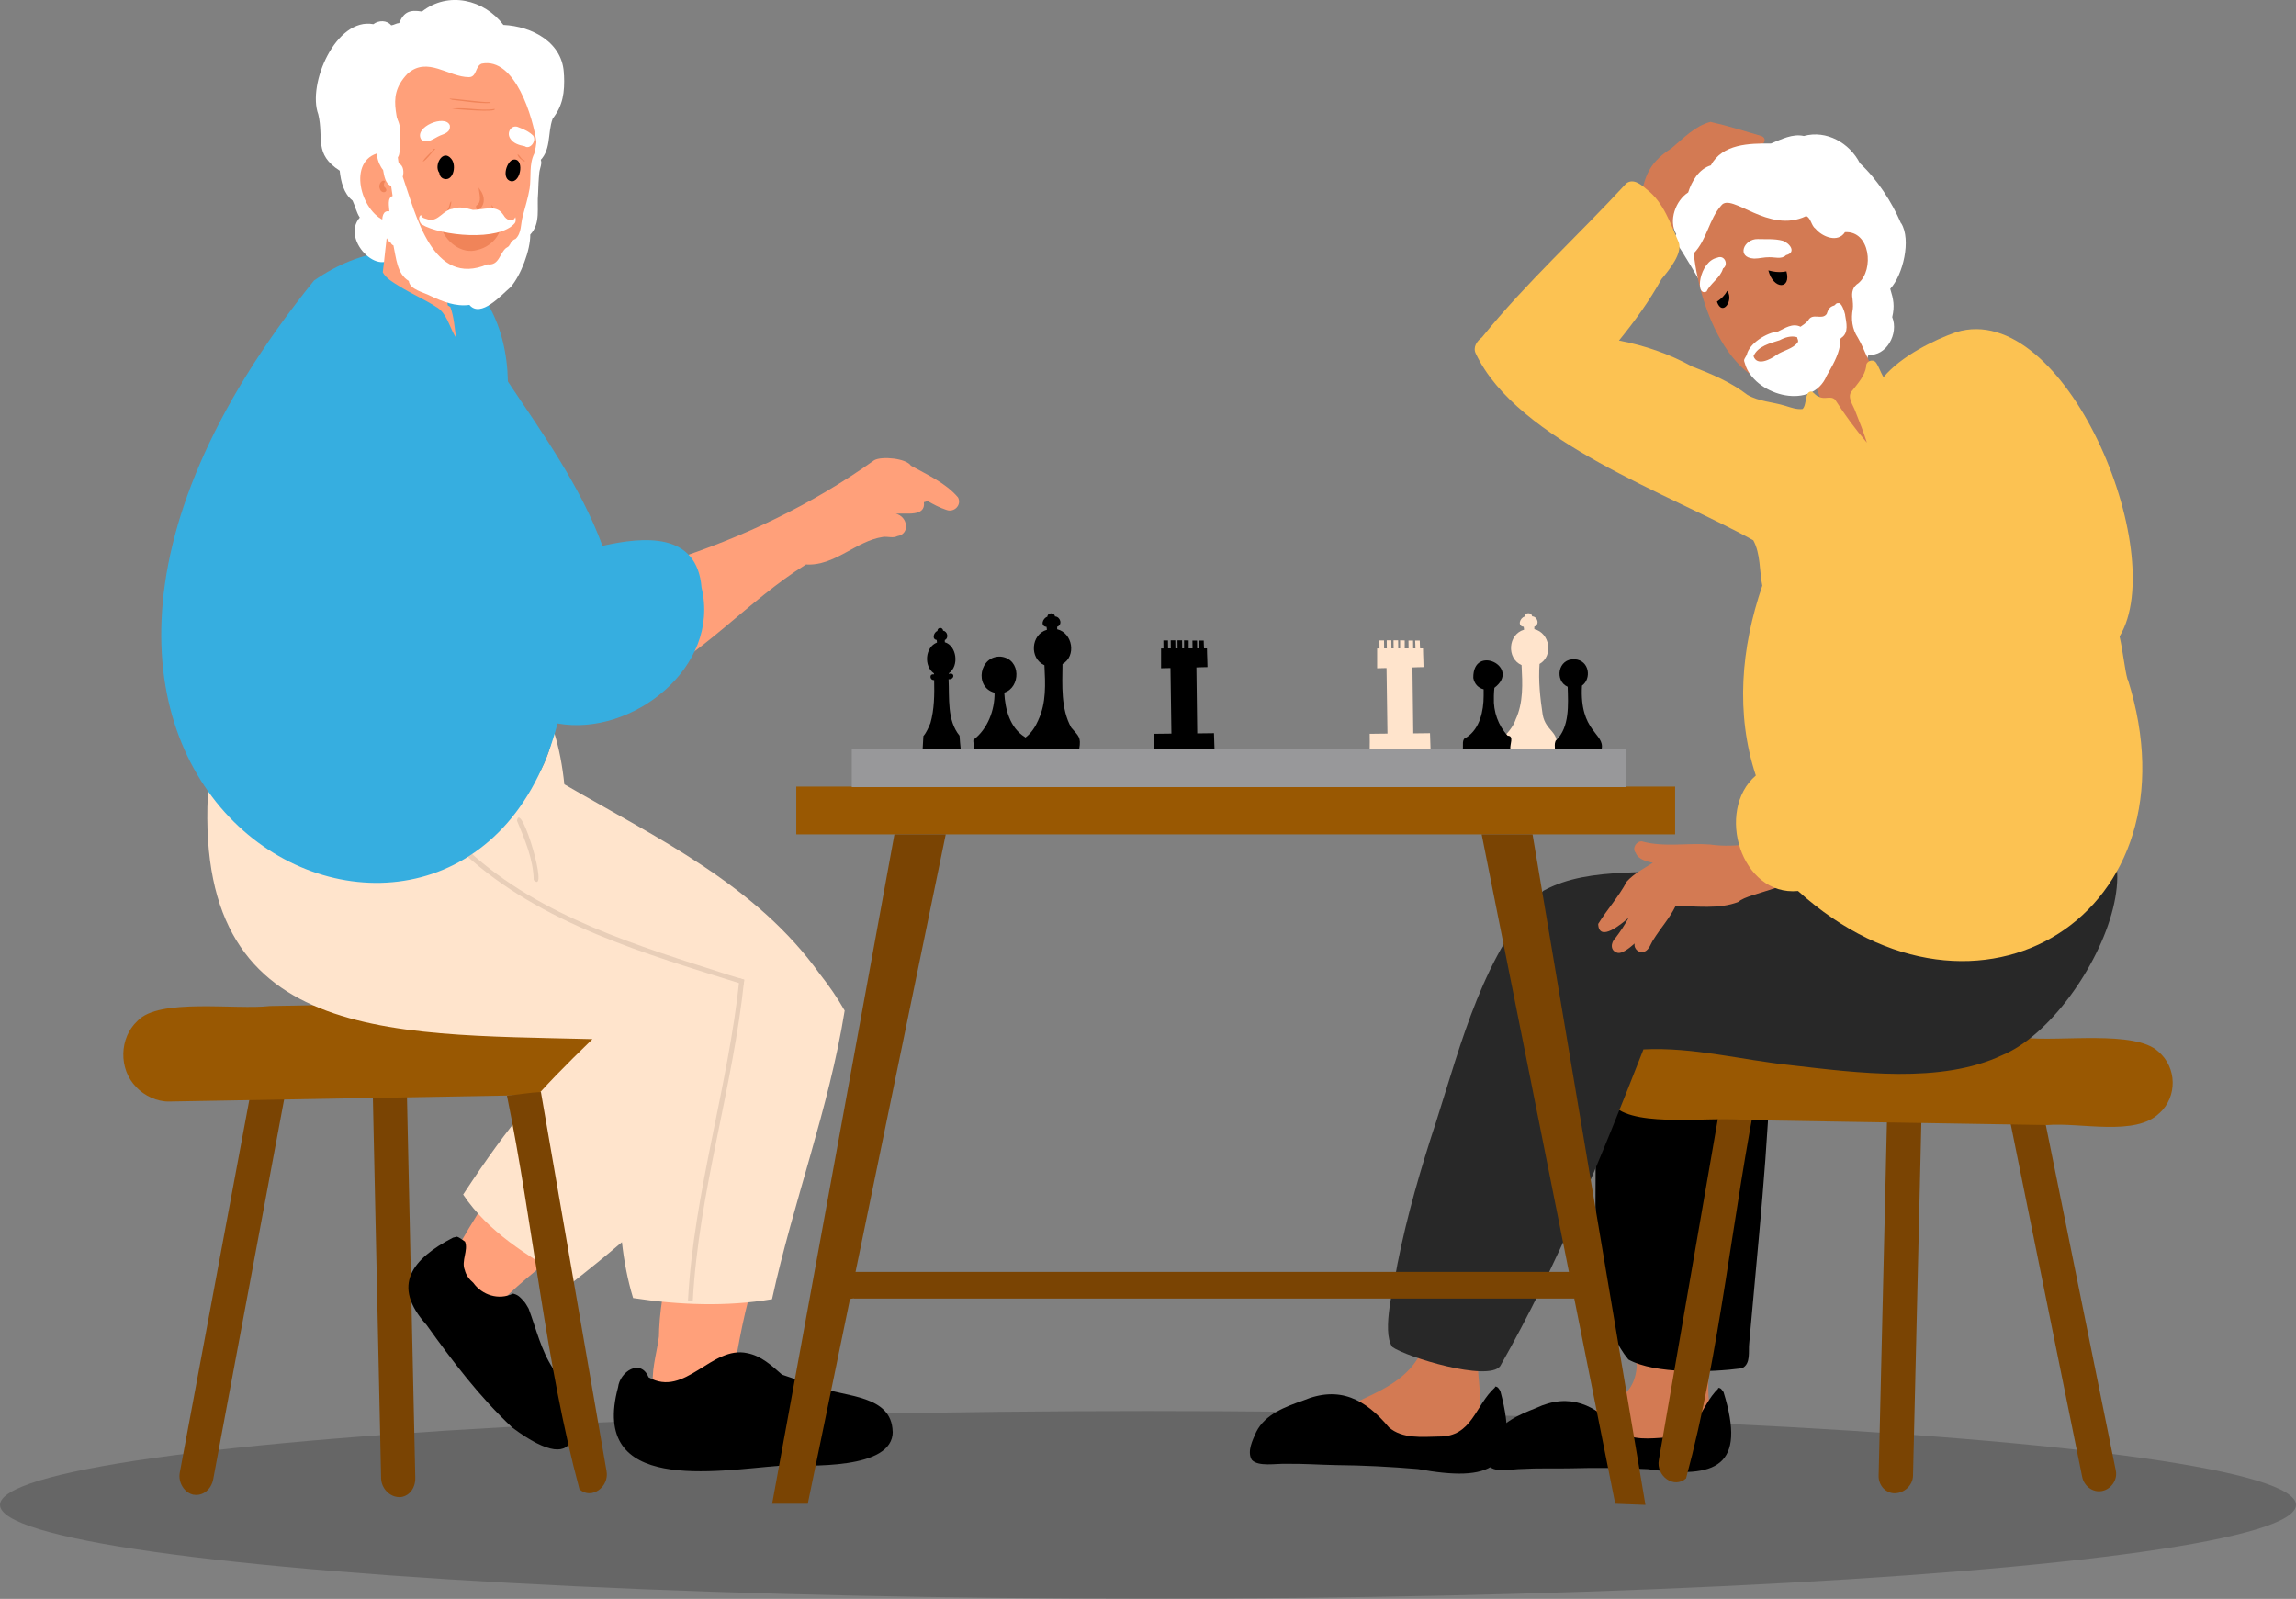 <?xml version="1.0" encoding="UTF-8"?><svg id="Layer_2" xmlns="http://www.w3.org/2000/svg" viewBox="0 0 219.66 152.96"><rect x="0" y="0" width="219.66" height="152.96" fill="#808080" stroke="none"/><defs><style>.cls-1{fill:#f08459;}.cls-1,.cls-2,.cls-3,.cls-4,.cls-5,.cls-6,.cls-7,.cls-8,.cls-9,.cls-10,.cls-11,.cls-12,.cls-13,.cls-14{stroke-width:0px;}.cls-2{fill:#e8ceb8;}.cls-3{fill:#7a4403;}.cls-4{fill:#98989a;}.cls-6{opacity:.2;}.cls-7{fill:#ffe4cc;}.cls-8{fill:#d37a53;}.cls-9{fill:#fff;}.cls-10{fill:#36aee0;}.cls-11{fill:#fcc252;}.cls-12{fill:#995802;}.cls-13{fill:#282828;}.cls-14{fill:#ffa07a;}</style></defs><g id="Layer_1-2"><ellipse class="cls-6" cx="109.83" cy="143.97" rx="109.83" ry="8.98"/><g id="People"><g id="Man"><g id="Legs_and_chair"><path class="cls-3" d="M18.52,143c-.85-.17-1.5-1.14-1.32-2.12,2.43-13.04,4.87-26.08,7.3-39.13,1.14-.08,2.26-.35,3.4-.41-2.5,13.39-5,26.78-7.5,40.17-.18.97-.99,1.65-1.89,1.48Z"/><path class="cls-3" d="M38.18,143.22c-.87,0-1.7-.81-1.72-1.8-.29-13.26-.57-26.53-.86-39.79,1.1-.31,2.14-.8,3.24-1.09.29,13.62.59,27.24.89,40.86.02.99-.63,1.82-1.54,1.83Z"/><path class="cls-12" d="M13.04,104c-1.7-1.7-1.65-4.71.12-6.34,2.05-2.21,9.42-1.03,12.67-1.42,11.99-.21,23.99-.43,35.98-.64,3.86-.08,5.91,5.14,3.02,7.72-2.05,2.21-9.33,1.03-12.57,1.42-12.03.21-24.06.43-36.08.64-1.17.02-2.35-.55-3.15-1.38Z"/><path class="cls-14" d="M62.97,133.07c2.26.18,4.61-.46,6.84.02.7-3.39,1.16-6.82,2.19-10.14-2.87.34-5.79.3-8.59,1.1-.28,1.46-.36,3.02-.37,3.81-.21,1.69-.83,3.46-.5,5.16.14.01.28.03.43.05Z"/><path class="cls-14" d="M43.49,121.64c-.03.19.07.39.22.51-.16.49-.32.98-.44,1.49.41.3.84.57,1.27.83.05-.09.1-.19.15-.27.03,0,.05.01.08.01-.04.14-.02.29.03.42.85.57,1.81.82,2.8,1.03.07-.03.15-.07.22-.12-.11-.07-.14-.23-.06-.34-.41-.61,3.65-3.69,4.28-4.3-1.76-2.07-4.34-3.41-5.83-5.67-.45,1.06-3.9,5.71-2.74,6.42Z"/><path class="cls-5" d="M52.92,130.94c-1.17-1.78-1.62-3.82-2.35-5.76,0,0,0,.01.01.02-.01-.02-.02-.04-.03-.05,0,0,0,0,0,0-.14-.23-.26-.48-.45-.68,0,0,.02.02.02.02,0,0-.01-.01-.02-.02,0,0,.01.01.02.02-.27-.3-.51-.59-.92-.7,0,0,0,0,0,0-.04-.02-.09-.02-.13-.03-1.36.65-2.94.15-3.8-1.05,0,0,.01.01.02.02-.39-.33-.72-.75-.83-1.26,0,.01,0,.03.01.04-.37-.88.36-1.91.02-2.73h0c-.08-.06-.17-.12-.26-.18,0,0,0,0,0,0-.16-.11-.32-.23-.51-.29,0,0,0,0,0,0-.13.03-.25.06-.38.09,0,0,0,0,0,0-3.88,2.02-5.96,4.55-2.54,8.34,2.48,3.47,5.09,6.91,8.21,9.83,7.06,5.27,6.77-.46,3.89-5.63Z"/><path class="cls-5" d="M85.4,136.95c-.09-3.51-4.55-3.3-7.02-4.23-1.22-.32-2.37-.84-3.56-1.21-1-.87-1.98-1.8-3.33-2.06-3.42-.76-5.97,4.31-9.44,2.31-.77-1.84-2.75-.54-2.92.96-2.75,10.19,9.32,7.98,15.58,7.49,2.62-.01,10.73.44,10.7-3.26Z"/><path class="cls-7" d="M78.46,93.22c-6.1-8.57-15.64-13.06-24.47-18.19-.18-1.72-.48-3.42-1.01-5.07-2.47,14.45-25.11,12.57-32.93,3.78-2.47,26.07,16.59,25.16,36.63,25.67-5.26,5.1-7.74,7.82-12.37,14.87,2.39,3.58,6.13,5.82,9.75,7.97-.02-.01-.05-.03-.07-.04.27.15.53.31.8.46,1.59-1.25,3.17-2.52,4.71-3.84.2,1.81.54,3.61,1.07,5.35,4.38.67,8.92.85,13.29.11,2.02-9.27,5.45-18.23,6.95-27.61-.69-1.21-1.48-2.36-2.34-3.45Z"/><path class="cls-2" d="M69.78,93.29c-8.73-2.8-18-5.54-24.9-11.84-.15.07-.31.14-.47.21,7.39,6.78,17.38,9.59,26.74,12.53.02-.16.04-.31.05-.47-.47-.14-.95-.28-1.42-.43Z"/><path class="cls-2" d="M66.2,124.45c-.13-.01-.26-.02-.38-.02.55-10.37,3.87-20.51,4.93-30.84.15.05.3.09.45.14-1.07,10.33-4.36,20.34-4.92,30.73-.03,0-.05,0-.08,0Z"/><path class="cls-2" d="M51.06,84.19c-.04-2.01-.85-3.85-1.6-5.68.35-2.05,3.14,7.26,1.6,5.68Z"/><path class="cls-3" d="M55.44,142.48c-3.27-12.13-4.4-25.21-6.94-37.66,1.08-.1,2.16-.3,3.25-.35,2.09,12.09,4.18,24.18,6.28,36.27.27,1.5-1.43,2.77-2.59,1.74Z"/></g><g id="Sweater_and_hand"><path class="cls-14" d="M91.64,47.57c-1.17-1.37-2.93-2.15-4.49-3.02-.45-.71-2.78-.92-3.5-.53-5.97,4.26-12.57,7.4-19.56,9.64,1.85,4.08-.12,8.71-2.85,11.91,5.97-2.86,10.3-8.1,15.87-11.57,2.76.17,4.77-2.25,7.35-2.63.46-.07.97.14,1.39-.08,1.27-.21.98-1.91-.15-2.14.9-.11,2.88.35,2.69-1.11.13-.02.24-.06.34-.12.58.34,1.17.65,1.81.86.76.29,1.51-.5,1.1-1.22Z"/><path class="cls-10" d="M67.12,56.22c1.84,7.57-6.62,14.28-13.78,12.99-8.92,33.94-63.52,7.48-23.3-42.37,9.23-6.39,18.34-1.23,18.55,9.66,3.36,5.02,6.93,9.99,9.05,15.72,3.98-.9,9.05-1.33,9.48,4Z"/></g><g id="Head"><path class="cls-9" d="M53.95,7.17c-.04-3.1-3.04-4.66-5.79-4.79-1.83-2.43-5.28-3.25-7.79-1.28-1.15-.19-1.73.02-2.18,1.1-.28.02-.49.19-.76.22-.42-.51-1.2-.5-1.71-.11-3.58-.67-6.34,5.73-5.27,8.63.55,2.3-.45,3.78,2.05,5.39.11,1.04.38,2.19,1.23,2.86.25.52.36,1.12.69,1.62-1.95,2.24,2.42,6.29,3.51,3.08.24-.64.38-1.45-.21-1.94.38-.45.49-1.1.41-1.67.63-1.42.27-3.1-.44-4.41,2.11-1.15,4.76-.6,7.01-.15,2.99,1.75,3.91,2.6,6.73-.15,1.38-1.06.91-2.81,1.45-4.23.99-1.26,1.15-2.53,1.08-4.16Z"/><path class="cls-14" d="M51.34,13.69c-.34-2.44-2.05-8.25-5.26-7.6-.63.24-.45,1.28-1.21,1.29-1.96,0-3.97-2.03-5.88-.33-2.39,2.49-.35,4.45-.8,7.45-.45.33-1.11.35-1.59.07-3.39.41-2.27,5.37.08,6.49,0,.06-.02.12-.02.18.3.02.53.32.46.62,0,0,0,0,0,0-.21,1.39-.32,2.79-.5,4.19.34.61.96.94,1.53,1.3,0,0,0,0,0,0,1.14.72,2.39,1.25,3.52,1.97-.02-.01-.04-.02-.06-.03,0,0,0,0,0,0,0,0,0,0,0,0h0s0,0,0,0c.17.09.32.19.46.31,0,0,0,0,0,0,0,0,0,0,0,0,0,0,0,0,0,0,0,0,0,0,0,0-.01,0-.02-.02-.03-.03.03.03.06.05.1.08-.02-.01-.03-.02-.05-.03h0c.76.7.98,1.84,1.54,2.7h0s0,0,0,0c-.14-.99-.2-2.02-.55-2.96-.08-.06-.18-.09-.25-.16-.02-.22-.06-.42-.02-.63,6.44-1.11,9.27-8.99,8.51-14.85Z"/><path class="cls-5" d="M42.32,17.04c-.17-.09-.27-.3-.29-.5-.56-.71.34-2.34,1.14-1.35.57.66.16,2.35-.85,1.86Z"/><path class="cls-5" d="M48.86,17.33c-.84-.22-.47-1.67.12-2.02,1.24-.43.91,2.24-.12,2.02Z"/><path class="cls-1" d="M45.7,23.9c1.09-.25,2.06-1.14,2.25-2.28-1.79,1.04-3.98.97-5.82-.04.43,1.53,2.05,2.81,3.57,2.32Z"/><path class="cls-1" d="M45.94,18.17c1,1.37-.51,2.47-.39,1.51.62-.36.26-1.15.25-1.74.05.07.09.15.14.23Z"/><path class="cls-1" d="M36.75,17.86c.6.47-.25.84-.43.15-.16-.34.27-.99.55-.61-.17.03-.15.34-.11.46Z"/><path class="cls-1" d="M43.24,9.54c-1.33-.36,3.29.35,3.64.21.07,0,.07.1,0,.11-1.22.04-2.43-.19-3.64-.31Z"/><path class="cls-1" d="M43.25,10.4c1.27-.18,2.75.25,4.07.02.29.38-3.73.02-4.07-.02Z"/><path class="cls-1" d="M47.96,20.95c-.45-.29-.91-.84-.93-1.36.29.38.45,1.03.99,1.27.06.04,0,.13-.06.09Z"/><path class="cls-1" d="M42.42,20.65c.03-.22.36-.4.43-.65.16-.21.14-.6.32-.75.04.43-.34,1.21-.75,1.4Z"/><path class="cls-1" d="M40.45,15.47c.19-.42.72-.77,1.01-1.18.09-.15.26,0,.1.05-.36.35-.69.9-1.1,1.13Z"/><path class="cls-1" d="M50.15,15.44c-.26-.12-.6-.41-.64-.67.21.03.3.4.51.49.08.04.32.16.12.18Z"/><path class="cls-9" d="M52.24,12.46c.05-.6-.79-.66-.85-.07,0,.77-.07,1.53-.27,2.29-.53,1.06-.28,2.22-.45,3.35-.15.9-.43,1.78-.66,2.66-.21.74-.09,1.6-.69,2.17-.26.08-.44.3-.54.55,0,0-.02,0-.02,0-.06.18-.22.24-.36.33-.62.52-.65,1.69-1.76,1.55-5.26,2.23-6.84-4.74-8.11-8.38.13-.44.08-1.09-.39-1.28-.03-.14-.05-.35-.08-.57.23-.34.17-.83.08-1.22.3-1.11.22-2.23-.58-3.11-.21-.21-.2-.83-.57-.75-.45.53.71,1.42.84,1.95.29.79-.17,1.55,0,2.32-.16-.38-.67-.42-.96-.15-1.3-.12-.73,1.57-.22,2.16.1.56.21,1.31.77,1.53.04.32.1.64.14.96-.54.18-.32,1.02-.31,1.47-1.23-.24-.55,2.7.13,3,.05.11.14.22.26.26.26,1.17.33,2.72,1.47,3.4.09.83,1.45,1.09,2.08,1.43,1.16.55,2.42,1.04,3.72.86,1.09,1.3,3.06-.96,3.95-1.71.97-1.12,1.89-3.54,1.87-5.02,1.03-1.09.61-2.58.75-3.94.02-.66.05-1.35.12-2.02.04-.38.33-.93.09-1.26.32-.89.48-1.83.55-2.77Z"/><path class="cls-9" d="M40.36,21.48c1.81,1.08,7.38,1.65,8.89-.13,0,0,0,0,0,0,.11-.16.11-.39.05-.58-.25.59-.9.25-1.12-.18,0,0,0,0,0,0,0,0,0,0,0,0,0,0,0,0,0,0,0,0,0,0,0,0,0,0,0,0,0,0-.04-.06-.09-.11-.13-.17,0,0,0,0,0,0-.64-.87-1.89-.32-2.81-.34-.64-.17-1.3-.37-1.95-.1-.87.1-1.34,1.2-2.25,1.04-.26-.11-.72-.12-.76-.46-.33.2-.16.71.07.92Z"/><path class="cls-9" d="M48.78,21.78s0,0,0,0c0,0,0,0,0,0Z"/><path class="cls-9" d="M43.03,11.97c.11.67-.48.82-.93,1-.55.23-1.28.89-1.81.36-.72-1.18,2.3-2.42,2.74-1.35Z"/><path class="cls-9" d="M51.02,13c.32.51-.32,1.34-.82.99-.52-.1-1.1-.26-1.4-.76-.38-.61.19-1.37.82-1.05.5.18,1.03.43,1.41.82Z"/></g></g><g id="Old_black_man"><g id="Legs"><path class="cls-8" d="M141.37,130.64c.13,2.13.55,4.32-.05,6.41-.83,2.13-10.98,1.52-12.35-.38-3.16-2.79,5.06-2.41,7.14-7.66.17-.32.83-2,1.04-.89,1.28,0,2.81-.32,3.94.38.48.57.16,1.47.28,2.14Z"/><path class="cls-8" d="M163.45,133.46c.48,4.73-2.15,5.38-6.23,5.23-1.77-.11-7.39.2-7.92-1.79-.07-.89,1.04-1.12,1.68-1.41,2.61-.94,5.44-1.53,5.61-4.85-.23-.72.21-1.67.35-2.43.37-1.43,2.2-.34,3.21-.31,4.16.21,3.15,2.37,3.3,5.56Z"/><path class="cls-5" d="M163.6,99.22c-2.54-.35-8.01-3.24-9.71-.69-1.84,2.09-1.48,4.9-1.37,7.47.59,6.83-1.18,18.72,3.27,24.06,2.54,1.42,7.95,1.23,10.86.84.89-.42.6-1.62.7-2.42.82-9.35,1.86-18.7,2.09-28.09-1.97-.26-3.92-.68-5.82-1.17Z"/><path class="cls-5" d="M164.89,133.17c2.21,7.13-.65,8.32-7.24,7.38-2.5-.12-4.99-.15-7.49-.08-1.51.03-3.03-.03-4.54.06-.92,0-2.52.38-3.14-.25-.49-.74.02-1.82.31-2.56.76-1.65,2.58-2.39,4.17-3.02,3.19-1.5,5.69-.33,7.89,2.15,1.26,1.01,3.06.76,4.57.67,3.03-.05,3.2-2.98,4.96-4.67,0-.02,0-.05,0-.07.27-.03.37.22.51.4Z"/><path class="cls-5" d="M143.54,133.08c2.03,7.57-1.01,8.71-7.88,7.46-2.61-.22-5.23-.36-7.86-.38-1.59-.03-3.18-.15-4.76-.12-.97-.04-2.66.3-3.28-.38-.48-.8.09-1.91.43-2.68.86-1.7,2.81-2.41,4.49-3,3.46-1.44,5.94-.14,8.2,2.57,1.29,1.12,3.18.91,4.77.88,3.21.04,3.46-2.98,5.38-4.7,0-.02,0-.05,0-.08.28-.02.38.24.52.44Z"/><path class="cls-3" d="M201.1,142.64c.86-.16,1.51-1.06,1.32-1.96-2.45-12.1-4.9-24.19-7.35-36.29-1.15-.07-2.27-.32-3.42-.38,2.52,12.42,5.03,24.84,7.55,37.26.18.91,1.02,1.54,1.9,1.37Z"/><path class="cls-3" d="M181.29,142.85c.88,0,1.71-.75,1.73-1.67.29-12.3.58-24.6.87-36.9-1.11-.29-2.15-.75-3.27-1.01-.29,12.63-.6,25.26-.89,37.89-.03.92.66,1.7,1.56,1.7Z"/><path class="cls-3" d="M161.31,141.42c3.3-12.22,4.43-25.39,6.98-37.92-1.09-.11-2.18-.3-3.27-.35-2.11,12.18-4.21,24.35-6.32,36.53-.27,1.51,1.44,2.79,2.61,1.75Z"/><path class="cls-12" d="M206.61,106.48c1.72-1.58,1.66-4.37-.12-5.88-2.21-2.08-9.46-.93-12.76-1.32-12.08-.2-24.16-.4-36.24-.6-3.73-.1-6.04,4.61-3.05,7.16,2.21,2.08,9.37.93,12.65,1.32,9.59.16,19.18.32,28.77.47,3.15-.27,8.48,1.12,10.74-1.15Z"/><path class="cls-13" d="M192.94,78.94c17.4-4.32,7.62,18.31-1.42,22.02-5.84,2.75-13.85,1.67-20.12.95-4.72-.49-9.41-1.76-14.17-1.52-4.03,10.29-8.24,20.69-13.71,30.31-1.17,1.51-8.97-.87-10.32-1.84-1.05-1.52.21-6.1.5-7.96.91-4.61,2.23-9.13,3.7-13.6,2.46-7.71,4.52-16.07,10.25-22.08,4.55-2.52,10.84-1.34,15.9-2.27,9.8-1.6,19.6-2.44,29.4-4.01Z"/></g><g id="Upper_part"><path class="cls-8" d="M156.79,19.89c-.54,1.36.07,1.94,1.2,2.63,1.59.25,4.19-2.31,5.91-2.87,1.85-.85,3.35-1.58,3.95-3.69.38-.65.95-1.55.24-2.19.59.39,1.09-.54.41-.76-1.61-.47-3.24-.99-4.86-1.35-1.5.4-2.57,1.56-3.72,2.52-2.44,1.56-2.65,3.02-3.12,5.7Z"/><path class="cls-9" d="M181.89,21.36c.98,1.58.17,4.96-1.05,6.27.31,1.01.44,1.63.19,2.71.64,1.58-.56,3.77-2.28,3.6-.14.48-.28.96-.4,1.44-1.52-.14-2.92-.84-3.98.72-.09-.05-.17-.1-.26-.14.04-.04.08-.08.11-.12,0,0-.04-.02-.04-.03-.1-.06-.2-.04-.29.03-3.03-1.94-5.94-4.1-8.98-6.06-.79-.43-1.36-.99-1.7-1.83-.98-1.74-1.98-3.46-3.08-5.12.08-.14.16-.29.24-.43-.77-1.28-.06-3.23,1.14-3.99.34-1.08,1.03-2.25,2.17-2.59,1.1-2.06,3.68-2.11,5.75-2.09,1-.4,2.05-.96,3.15-.72,2.16-.59,4.37.66,5.36,2.61,1.66,1.54,3.06,3.71,3.93,5.74Z"/><path class="cls-8" d="M181.68,38.74c-.14-.53-.63-.79-.97-1.18-.52-.71-.97-1.46-1.35-2.25-.33-.14-.42-.57-.59-.86,0,0,0,0,0,0-.01-.02-.02-.05-.03-.07,0,0,0,.02.01.02-.35-.7-.61-1.43-1.01-2.1,0,0,0,0,0,0-.55-.83-.66-1.78-.48-2.75,0,0,0,0,0,.01.04-.34,0-.67-.03-1.01,0,0,0,.01,0,.02-.11-.59.03-1.15.57-1.48,0,0-.01.01-.02.02,0,0,.02-.01.02-.02h0c1.52-1.29,1.12-5.03-1.29-4.88-.67,1.05-2.16.46-2.81-.32-.43-.3-.43-1.03-.9-1.22-3.61,1.75-7.14-2.29-8.12-1.02-1.19,1.32-1.36,3.28-2.64,4.59.65,5.98,4.27,14.89,11.54,12.38.34.89.7,1.77,1.05,2.65-2.13,5.05,7.88,5.18,7.04-.53Z"/><path class="cls-5" d="M170.91,25.96c-.44.09-.9.09-1.34,0,0,0,0,0,0,0,0,0,0,0,0,0,0,0,0,0,0,0-.13-.03-.26-.06-.39-.09.48,1.87,2.21,1.84,1.73.09Z"/><path class="cls-5" d="M165.29,27.91s-.03-.06-.05-.09c-.22.44-.58.77-.98,1.04.51,1.46,1.58-.08,1.04-.95Z"/><path class="cls-9" d="M176.53,30.12c-.07-.29-.34-1.26-.71-1.11-.18-.03-.22.19-.38.23-.42.11-.56.43-.68.8-.47.63-1.35-.17-1.78.63-.21.24-.46.42-.72.59-.77-.38-1.49.14-2.15.45-1.09.11-2.77,1.14-3,2.25-.35.62-.29.38-.08,1.1,1.12,2.84,6.34,4.21,7.73.89.51-.91,1.1-1.87,1.27-2.91.03-.23-.08-.54.12-.71.76-.49.49-1.46.37-2.21ZM167.51,33.78s.01-.04.03-.05c-.01.02-.02.03-.03.05ZM172.01,32.73c-.47.66-1.4.78-2.05,1.23-.56.42-1.87,1.11-2.2.11.42-.96,1.59-1.23,2.5-1.52.51-.27,1.1-.46,1.67-.29.01.16.16.31.07.46Z"/><path class="cls-9" d="M167.82,24.74c.49,0,.95-.14,1.44-.13.53-.02,1.19.23,1.61-.2,1.03-.26.36-1.15-.32-1.38-.79-.21-1.59-.13-2.39-.16-1.32-.03-2.09,1.78-.34,1.87Z"/><path class="cls-9" d="M164.31,24.65c-1.76.35-2.19,3.79-1.04,3.24.38-.82,1.32-1.3,1.57-2.2.56-.35.17-1.34-.54-1.04ZM163.06,27.51s0,0,0,0c0,0,0,0,0-.01,0,0,0,0,.01,0,0,0,0,0,0,0Z"/><path class="cls-8" d="M171.13,83.12c2.38,1.51-4.02,2.27-4.79,3.15-1.91.76-4.05.38-6.05.43-.56,1.15-1.43,2.1-2.1,3.18-.27.39-.38.94-.85,1.16-.49.22-1.07-.26-.95-.78-.62.55-1.24.97-1.6.9-.77-.17-.71-.98-.23-1.44.47-.61.88-1.24,1.25-1.92-.65.57-2.84,2.41-2.91.59.84-1.37,1.97-2.61,2.73-4.05.69-.77,1.64-1.25,2.5-1.8-.6-.13-1.4-.32-1.64-.95-.37-.42.04-1.12.58-1.1,2.13.59,4.35.13,6.52.3,1.28.19,2.56.12,3.84-.04.95.02,3.4-.98,3.09.76.15.37,0,.85-.48.96-.1.29-.16.6-.18.92.43-.06.84-.34,1.28-.25Z"/><path class="cls-11" d="M203.55,65.03c-.29-1.03-.43-2.67-.77-4.14,4.87-8.02-5.24-32.33-15.64-29.11-2.1.74-5.24,2.27-6.94,4.3-.29-.45-.43-1-.75-1.43-.33-.35-.96-.07-.91.41-.13.88-.77,1.59-1.3,2.27,0-.02-.02,0-.01.01-.62.6.09,1.43.3,2.08.4,1,.75,1.89,1.08,2.93-1.12-1.31-2.12-2.67-3.04-4.11-.45-.43-.99.03-1.55-.29-.3-.07-.43-.36-.7-.49-.69-.07-.43,1.27-.87,1.67-.57.06-1.11-.14-1.66-.31-1.19-.37-2.54-.41-3.62-1.05-1.59-1.22-3.41-1.99-5.27-2.7-2.19-1.21-4.55-2.02-7.01-2.49,1.51-1.86,2.9-3.78,4.06-5.87.89-1.06,1.98-2.48,1.67-3.49-.8-1.81-1.46-3.88-3.1-5.12-.52-.45-1.27-1.07-1.94-.55-4.54,4.94-9.58,9.49-13.8,14.72-.5.38-.89.96-.59,1.56,3.97,8.4,18.67,13.46,26.55,17.86.71,1.32.57,2.9.86,4.34-2.04,5.96-2.57,12.22-.62,18.16-3.9,3.37-1.42,11.57,4.04,11.05,17.23,15.53,38.62,2.13,31.55-20.23Z"/></g></g><g id="Table"><g id="Table-2"><path class="cls-12" d="M76.18,75.25v4.57h84.08v-4.57h-84.08Z"/><path class="cls-3" d="M73.87,143.87l11.7-64.05h4.91l-8.63,41.86h68.25l-8.35-41.86h4.87l10.8,64.15s-2.89-.11-2.89-.11l-3.92-19.63h-68.91v-.02c-.13.01-.25.03-.38.06l-4.04,19.59h-3.4Z"/></g><g id="Chess"><path class="cls-4" d="M81.49,71.65v3.65h74.03v-3.65h-74.03Z"/><path class="cls-7" d="M143.73,70.62c.51-.49,1.01-1.05,1.27-1.77,0,.01-.01.02-.02.03.78-1.65.68-3.48.59-5.25-1.46-.65-1.3-2.95.24-3.39-.01-.09-.02-.19-.04-.28-.62-.06-.37-.83.08-.97.03-.42.67-.44.73-.03.52.03.75.79.21.99,0,.08,0,.16,0,.24,1.49.35,1.85,2.56.5,3.33-.12,1.63.06,3.26.3,4.86.31,1.64,1.65,1.56,1.29,3.25h-5.09c-.02-.34-.1-.68-.08-1.03Z"/><path class="cls-7" d="M131.04,71.65c.02-.48,0-.97,0-1.45.57,0,1.13-.01,1.7-.02-.03-2.09-.06-4.18-.09-6.27-.3,0-.6.01-.9.02,0-.63,0-1.26,0-1.89h.23c0-.26-.01-.51-.01-.77.15,0,.29,0,.44,0,0,.25.01.51.01.76h.26c0-.26,0-.51-.01-.77.15,0,.29,0,.44,0,0,.26,0,.51.01.77h.21c0-.26,0-.52-.01-.77.15,0,.29,0,.44,0,0,.26,0,.52.01.77.06,0,.12,0,.18,0,0-.26,0-.51,0-.77.15,0,.29,0,.44.01,0,.25,0,.51,0,.76h.37c0-.25,0-.5-.01-.75.15,0,.29,0,.44,0,0,.25,0,.5.01.75h.22c0-.25-.02-.5-.03-.75.15,0,.29,0,.44,0,0,.25.02.5.03.75h.28c0,.35.02.7.03,1.04h0c0,.25.01.5.02.75-.35,0-.71.02-1.06.03.03,2.1.05,4.21.08,6.31.53,0,1.06-.01,1.6-.02.02.5.04,1,.05,1.51h-5.87s.04,0,.04,0Z"/><path class="cls-5" d="M93.15,70.76c1.33-1.02,2.02-2.8,2-4.49-1.99-.53-1.44-3.6.62-3.45,1.96.24,1.86,2.97.31,3.44.08,1.61.54,3.36,1.97,4.25,0,0,0,0,0,0,.02.02.03.03.05.05.57-.42.96-1.04,1.25-1.7,0,.01-.01.02-.02.03.78-1.65.68-3.48.59-5.25-1.46-.65-1.3-2.95.24-3.39-.01-.09-.02-.19-.04-.28-.63-.06-.37-.83.08-.97.03-.42.67-.44.73-.03.52.03.75.79.21.99,0,.08,0,.16,0,.24,1.48.35,1.86,2.56.51,3.33-.02,2.01-.17,4.29.84,6.08.69.81.96.9.76,2.04h-5.09s0-.01,0-.02h-4.98c-.03-.21-.03-.43-.05-.64,0,.01,0,.03,0,.04-.01-.09-.02-.17,0-.27Z"/><path class="cls-5" d="M139.95,71.65h.23s4.32,0,4.32,0c-.08-.39.39-1.27-.26-1.27-.9-.96-1.38-2.31-1.32-3.65,0,0,0,.01,0,.02,0-.02,0-.04,0-.06,0,.01,0,.03,0,.04,0-.05,0-.1,0-.15,0,0,0,.01,0,.02,0-.01,0-.03,0-.04h0c0-.25.03-.5.05-.76,2.61-1.98-2.07-4.26-2.02-.94.12.62.52.97.99,1.08,0,.2,0,.41,0,.61,0,0,0-.01,0-.02,0,.01,0,.03,0,.04h0c0,1.44-.36,3.13-1.62,3.96,0,0,0,0,0,0-.02,0-.05.02-.07.03,0,0,0,0,.01,0-.43.15-.26.74-.31,1.1ZM140.33,70.52s0,0,0,0c0,0,0,0,0,0Z"/><path class="cls-5" d="M148.8,70.91s.06-.08.09-.11c0,0-.02.02-.02.03,1.31-1.28,1.16-3.42,1.11-5.13-1.26-.54-.97-2.73.69-2.63,1.41.11,1.6,1.88.68,2.52-.26,4.45,2.2,4.56,1.88,6.07h-4.47c0-.24-.05-.51.05-.74Z"/><path class="cls-5" d="M88.33,70.43c.32-.37.5-.83.69-1.27,0,.01,0,.02-.01.03.38-1.32.39-2.75.36-4.13-.44.03-.49-.63-.02-.54,0-.03,0-.07,0-.1-.99-.68-.85-2.52.29-2.95,0-.08-.02-.16-.03-.25,0,0,0,0,0,0-.48-.06-.28-.73.07-.86.01-.37.51-.39.55-.02.42.05.56.71.16.89,0,.07,0,.14,0,.21,1.14.33,1.4,2.29.38,2.97,0,.02,0,.04,0,.06.61-.18.56.56-.02.51.09,1.8-.16,3.93,1.05,5.4.03.43.06.85.11,1.28h-3.64c.02-.41.04-.82.07-1.23Z"/><path class="cls-5" d="M110.37,71.6c.02-.47,0-.93,0-1.4.57,0,1.13-.01,1.7-.02-.03-2.09-.06-4.18-.09-6.27-.3,0-.6.01-.9.02,0-.63,0-1.26,0-1.89h.23c0-.26-.01-.51-.01-.77.15,0,.29,0,.44,0,0,.25.01.51.01.76h.26c0-.26,0-.51-.01-.77.15,0,.29,0,.44,0,0,.26,0,.51.01.77h.21c0-.26,0-.52-.01-.77.15,0,.29,0,.44,0,0,.26,0,.52.01.77.06,0,.12,0,.18,0,0-.26,0-.51,0-.77.15,0,.29,0,.44.01,0,.25,0,.51,0,.76h.37c0-.25,0-.5-.01-.75.15,0,.29,0,.44,0,0,.25,0,.5.01.75h.22c0-.25-.02-.5-.03-.75.15,0,.29,0,.44,0,0,.25.02.5.03.75h.28c0,.35.02.7.03,1.04h0c0,.25.01.5.02.75-.35,0-.71.02-1.06.03.03,2.1.05,4.21.08,6.31.53,0,1.06-.01,1.6-.02.02.5.04,1,.05,1.51h-5.87s.04,0,.04,0c0-.02,0-.03,0-.05Z"/></g></g></g></g></svg>
